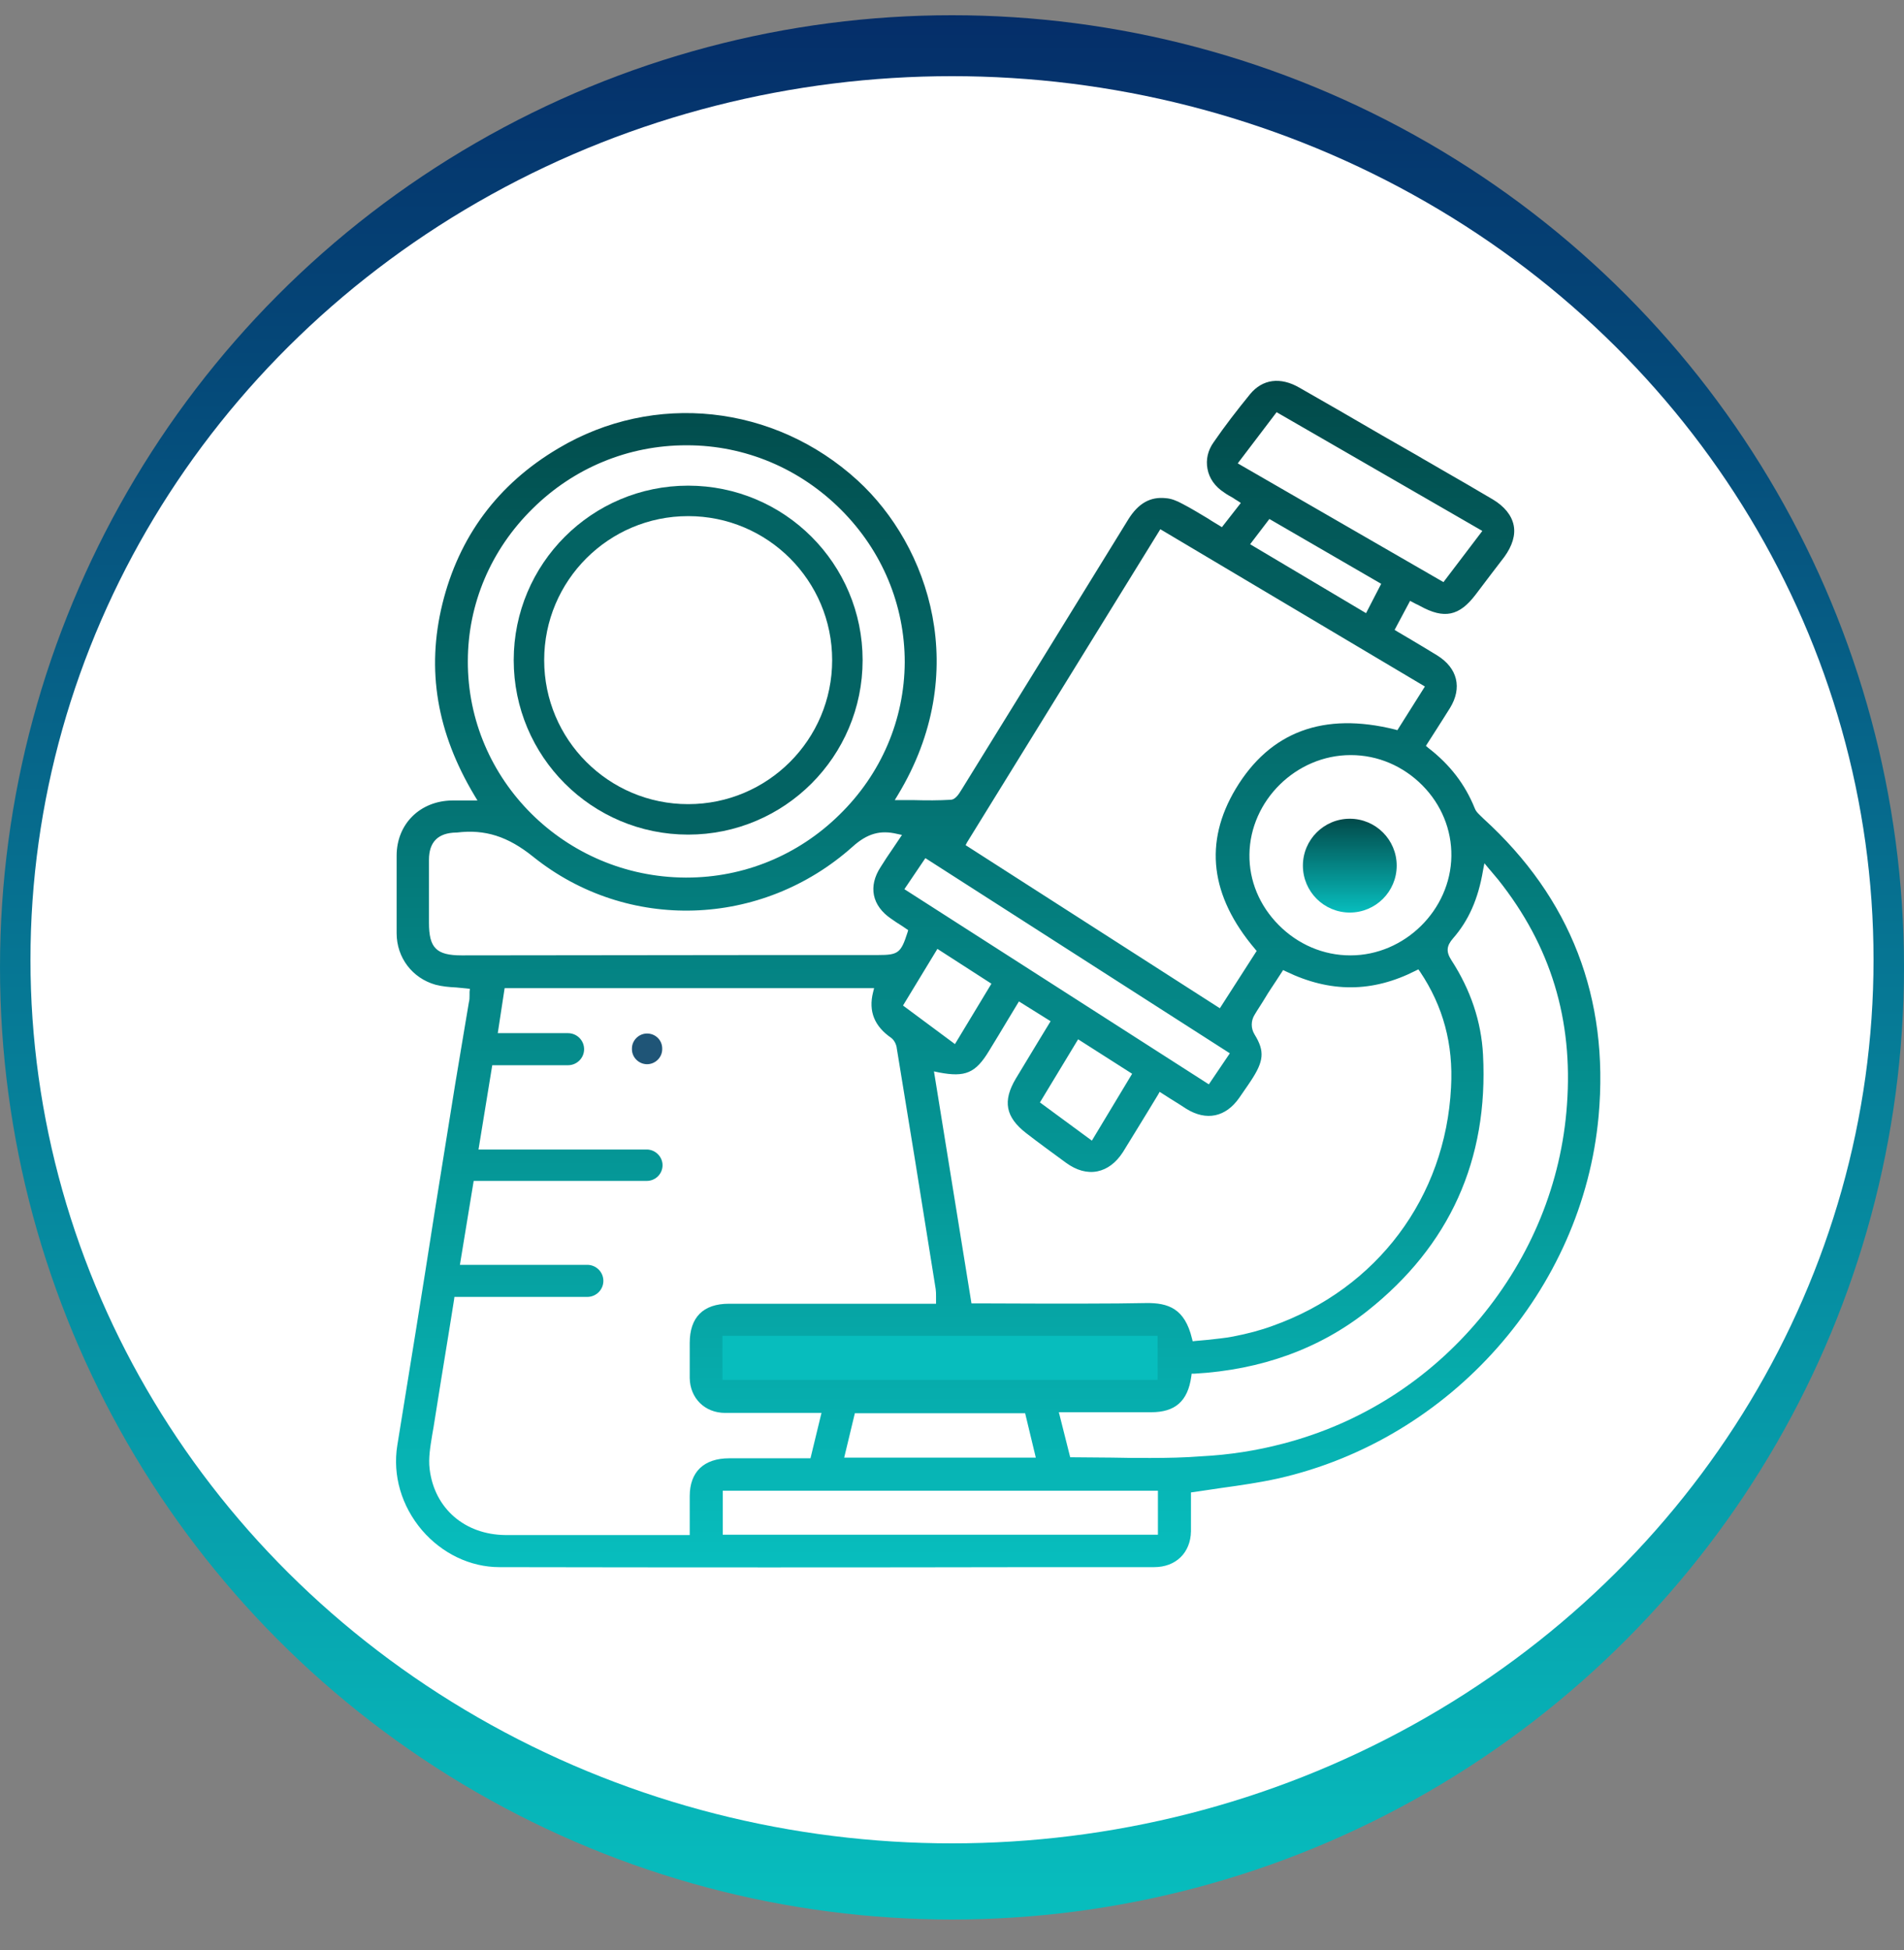 <svg width="125" height="128" viewBox="0 0 125 128" fill="none" xmlns="http://www.w3.org/2000/svg">
<rect x="0" y="0" width="125" height="128" fill="#808080" stroke="none"/>
<circle cx="62.5" cy="63.5" r="62.5" fill="url(#paint0_linear_56173_63346)"/>
<ellipse cx="62.5" cy="63" rx="60.5" ry="58" fill="white"/>
<rect x="46.553" y="86.852" width="29.777" height="4.581" fill="#07BDBD"/>
<path d="M80.175 97.673C81.485 97.493 82.705 97.314 83.924 97.046C95.262 94.47 103.912 84.683 104.951 73.26C105.651 65.511 103.122 58.949 97.385 53.731L97.317 53.664C97.136 53.484 96.911 53.305 96.82 53.059C96.188 51.491 95.194 50.192 93.771 49.095L93.613 48.96L93.726 48.781C93.884 48.535 94.042 48.288 94.2 48.042C94.539 47.505 94.878 46.989 95.194 46.474C96.007 45.153 95.691 43.854 94.359 43.025C93.771 42.667 93.184 42.309 92.574 41.95C92.303 41.794 92.01 41.614 91.739 41.458L91.558 41.346L92.574 39.442L92.958 39.644C93.071 39.688 93.139 39.733 93.229 39.778C94.81 40.651 95.804 40.45 96.888 39.016C97.566 38.12 98.243 37.225 98.763 36.553C99.282 35.836 99.508 35.119 99.372 34.47C99.237 33.82 98.763 33.238 98.017 32.79C96.888 32.118 95.759 31.469 94.629 30.819C94.11 30.506 93.568 30.215 93.049 29.901C92.258 29.453 91.49 29.005 90.7 28.557C88.938 27.527 87.109 26.474 85.302 25.444C84.06 24.727 82.885 24.884 82.072 25.87C81.214 26.922 80.401 27.975 79.678 29.028C79.294 29.565 79.159 30.17 79.272 30.774C79.385 31.402 79.769 31.939 80.356 32.32C80.536 32.454 80.74 32.566 80.943 32.678C81.033 32.745 81.146 32.813 81.259 32.88L81.462 33.014L80.22 34.604L80.04 34.492C79.791 34.336 79.543 34.201 79.317 34.044C78.752 33.709 78.21 33.373 77.645 33.081C77.239 32.857 76.878 32.723 76.539 32.701C75.522 32.589 74.732 33.037 74.077 34.089C70.373 40.114 66.534 46.318 63.146 51.805C62.92 52.185 62.694 52.499 62.401 52.499C61.633 52.544 60.842 52.544 60.029 52.521C59.736 52.521 59.465 52.521 59.171 52.521H58.742L58.945 52.185C63.824 44.123 61 35.836 56.303 31.536C50.837 26.542 42.932 25.691 36.654 29.431C32.679 31.782 30.127 35.231 29.042 39.644C27.981 43.988 28.681 48.087 31.143 52.208L31.346 52.544H30.465C30.33 52.544 30.217 52.544 30.104 52.544C29.968 52.544 29.833 52.544 29.697 52.544C27.574 52.566 26.039 54.089 26.039 56.172C26.039 58.165 26.039 59.778 26.039 61.256C26.039 62.869 27.078 64.212 28.591 64.638C29.02 64.75 29.471 64.795 29.946 64.817C30.172 64.84 30.398 64.862 30.646 64.884L30.849 64.907L30.827 65.108C30.827 65.175 30.827 65.243 30.827 65.31C30.827 65.466 30.827 65.646 30.781 65.802C30.646 66.609 30.51 67.415 30.375 68.221C30.217 69.207 30.036 70.215 29.878 71.2C29.426 74.067 28.952 76.911 28.5 79.778C27.733 84.728 26.897 89.856 26.084 94.873C25.767 96.844 26.355 98.86 27.71 100.45C29.02 101.973 30.872 102.869 32.791 102.869C44.558 102.891 56.506 102.891 68.07 102.869H75.771C77.194 102.869 78.165 101.928 78.188 100.517C78.188 99.957 78.188 99.397 78.188 98.837V97.964L78.368 97.941C78.978 97.852 79.588 97.762 80.175 97.673ZM95.284 56.194C95.239 59.733 92.213 62.712 88.667 62.712H88.644C86.883 62.712 85.212 61.995 83.947 60.718C82.682 59.442 82.004 57.807 82.027 56.083C82.072 52.544 85.099 49.565 88.667 49.565H88.69C90.451 49.565 92.123 50.282 93.387 51.558C94.629 52.813 95.307 54.47 95.284 56.194ZM47.427 90.573V87.684H75.997V90.573H47.427ZM68.002 95.679H55.422L56.122 92.768H67.302L68.002 95.679ZM75.229 85.534C73.219 85.579 69.56 85.579 64.388 85.556H63.778L61.316 70.327L61.633 70.394C63.372 70.73 64.049 70.439 64.93 68.983C65.337 68.311 65.743 67.661 66.15 66.967L66.895 65.735L68.973 67.034L68.182 68.333C67.686 69.162 67.189 69.968 66.692 70.797C65.811 72.275 66.014 73.328 67.369 74.38C68.205 75.03 69.108 75.679 69.989 76.329C70.667 76.822 71.367 77.023 72.044 76.889C72.699 76.754 73.264 76.329 73.716 75.635C74.235 74.784 74.755 73.955 75.297 73.059C75.545 72.656 75.771 72.275 76.019 71.872L76.132 71.67L76.832 72.118C77.194 72.342 77.555 72.566 77.894 72.79C79.204 73.596 80.469 73.328 81.35 72.073C81.553 71.782 81.733 71.514 81.937 71.222L82.117 70.954C82.976 69.655 83.043 69.005 82.366 67.908C82.117 67.505 82.117 67.012 82.366 66.609C82.592 66.228 82.84 65.87 83.066 65.489C83.292 65.108 83.54 64.75 83.789 64.369L84.24 63.675L84.421 63.764C87.335 65.175 90.112 65.153 92.936 63.72L93.116 63.63L93.229 63.787C94.743 66.049 95.42 68.535 95.262 71.379C94.901 78.591 90.406 84.593 83.54 87.034C82.75 87.325 81.891 87.549 80.966 87.729C80.401 87.841 79.814 87.885 79.249 87.953C79.001 87.975 78.752 87.997 78.504 88.02L78.3 88.042L78.255 87.863C77.781 85.892 76.697 85.511 75.229 85.534ZM59.284 66.004L61.542 62.286L65.088 64.571L62.694 68.535L59.284 66.004ZM70.78 68.221L74.326 70.483L71.683 74.873L68.273 72.365L70.78 68.221ZM81.259 30.416L83.811 27.057L97.317 34.851L94.765 38.21L81.259 30.416ZM90.677 38.322L89.683 40.248L82.072 35.724L83.337 34.067L90.677 38.322ZM63.485 55.299L76.177 34.739L93.546 45.063L91.739 47.93L91.581 47.885C86.905 46.721 83.382 48.02 81.124 51.782C79.023 55.299 79.452 58.815 82.388 62.286L82.501 62.421L80.085 66.183L63.394 55.478L63.485 55.299ZM60.752 56.329L80.74 69.14L79.362 71.178L59.374 58.367L60.752 56.329ZM30.714 43.406C30.714 39.644 32.227 36.083 34.96 33.395C37.67 30.707 41.261 29.229 45.055 29.229C45.078 29.229 45.078 29.229 45.1 29.229C48.917 29.229 52.508 30.752 55.218 33.462C57.929 36.172 59.397 39.733 59.397 43.473C59.374 47.236 57.861 50.797 55.106 53.484C52.395 56.15 48.827 57.605 45.078 57.605C45.055 57.605 45.01 57.605 44.987 57.605C37.105 57.561 30.691 51.2 30.714 43.406ZM30.307 62.712C28.636 62.712 28.162 62.219 28.162 60.562V59.442C28.162 58.456 28.162 57.426 28.162 56.441C28.162 55.276 28.749 54.672 29.946 54.649H29.991C31.843 54.425 33.334 54.895 35.005 56.239C41.171 61.189 50.001 60.92 55.986 55.567C56.935 54.716 57.793 54.47 58.9 54.739L59.216 54.806L59.035 55.075C58.9 55.276 58.764 55.478 58.629 55.679C58.335 56.105 58.064 56.508 57.816 56.911C56.98 58.188 57.251 59.464 58.516 60.315C58.742 60.472 58.968 60.629 59.194 60.763L59.623 61.054L59.578 61.211C59.148 62.555 58.968 62.689 57.658 62.689H50.814L30.307 62.712ZM45.281 98.21C45.281 98.703 45.281 99.195 45.281 99.733V100.763H42.006C41.125 100.763 40.245 100.763 39.364 100.763C38.506 100.763 37.602 100.763 36.721 100.763C35.547 100.763 34.373 100.763 33.198 100.763C30.51 100.741 28.523 99.016 28.207 96.441C28.116 95.702 28.252 94.963 28.365 94.246C28.387 94.067 28.433 93.888 28.455 93.731C28.771 91.737 29.088 89.767 29.426 87.706C29.562 86.922 29.675 86.116 29.81 85.31L29.833 85.131H38.551C39.138 85.131 39.612 84.66 39.612 84.078C39.612 83.496 39.138 83.025 38.551 83.025H30.194L31.098 77.516H42.458C43.045 77.516 43.497 77.046 43.497 76.486C43.497 75.926 43.023 75.455 42.458 75.455H31.414L32.317 69.923H37.286C37.873 69.923 38.347 69.453 38.347 68.871C38.347 68.288 37.873 67.818 37.286 67.818H32.679L33.13 64.862H57.387L57.319 65.131C57.003 66.385 57.409 67.37 58.516 68.132C58.719 68.288 58.855 68.58 58.877 68.826C59.645 73.484 60.458 78.501 61.429 84.615C61.452 84.772 61.452 84.929 61.452 85.086C61.452 85.175 61.452 85.243 61.452 85.355V85.579H60.887C59.194 85.579 51.605 85.579 47.856 85.579C46.162 85.579 45.281 86.474 45.281 88.154V88.759C45.281 89.319 45.281 89.901 45.281 90.461C45.304 91.782 46.275 92.745 47.607 92.745C48.985 92.745 50.34 92.745 51.763 92.745C52.373 92.745 53.005 92.745 53.638 92.745H53.931L53.209 95.724H51.469C50.272 95.724 49.075 95.724 47.878 95.724C46.207 95.724 45.281 96.62 45.281 98.21ZM76.019 100.741H47.449V97.852H76.019V100.741ZM75.522 95.702C74.687 95.702 73.851 95.702 72.993 95.679C72.135 95.679 71.299 95.657 70.418 95.657H70.26L69.515 92.701H71.638C72.97 92.701 74.258 92.701 75.568 92.701C77.149 92.701 77.984 91.984 78.21 90.349L78.233 90.17H78.413C82.795 89.923 86.634 88.535 89.774 86.049C95.172 81.771 97.724 76.127 97.362 69.229C97.249 67.057 96.549 64.974 95.284 63.025C94.923 62.465 94.968 62.085 95.397 61.592C96.414 60.427 97.046 59.016 97.362 57.135L97.453 56.665L97.769 57.045C97.859 57.157 97.95 57.247 98.017 57.337C98.153 57.493 98.266 57.628 98.356 57.74C101.812 62.085 103.28 66.922 102.873 72.521C102.512 77.65 100.524 82.488 97.182 86.519C93.794 90.595 89.322 93.44 84.24 94.761C82.456 95.231 80.672 95.5 78.91 95.59C77.781 95.679 76.652 95.702 75.522 95.702Z" fill="url(#paint1_linear_56173_63346)"/>
<path d="M42.481 67.841C41.939 67.841 41.487 68.289 41.487 68.826V68.871C41.487 69.409 41.939 69.856 42.481 69.856C43.023 69.856 43.475 69.409 43.475 68.871V68.826C43.475 68.266 43.023 67.841 42.481 67.841Z" fill="#1F5577"/>
<circle cx="88.616" cy="56.822" r="3.079" fill="url(#paint2_linear_56173_63346)"/>
<circle cx="45.179" cy="43.332" r="10.453" stroke="#036363" stroke-width="2"/>
<defs>
<linearGradient id="paint0_linear_56173_63346" x1="62.5" y1="1" x2="62.5" y2="126" gradientUnits="userSpaceOnUse">
<stop stop-color="#052E69"/>
<stop offset="1" stop-color="#07BEBE"/>
</linearGradient>
<linearGradient id="paint1_linear_56173_63346" x1="65.532" y1="25" x2="65.532" y2="102.885" gradientUnits="userSpaceOnUse">
<stop stop-color="#024A4A"/>
<stop offset="1" stop-color="#07BEBE"/>
</linearGradient>
<linearGradient id="paint2_linear_56173_63346" x1="88.616" y1="53.742" x2="88.616" y2="59.901" gradientUnits="userSpaceOnUse">
<stop stop-color="#024A4A"/>
<stop offset="1" stop-color="#07BDBD"/>
</linearGradient>
</defs>
</svg>
